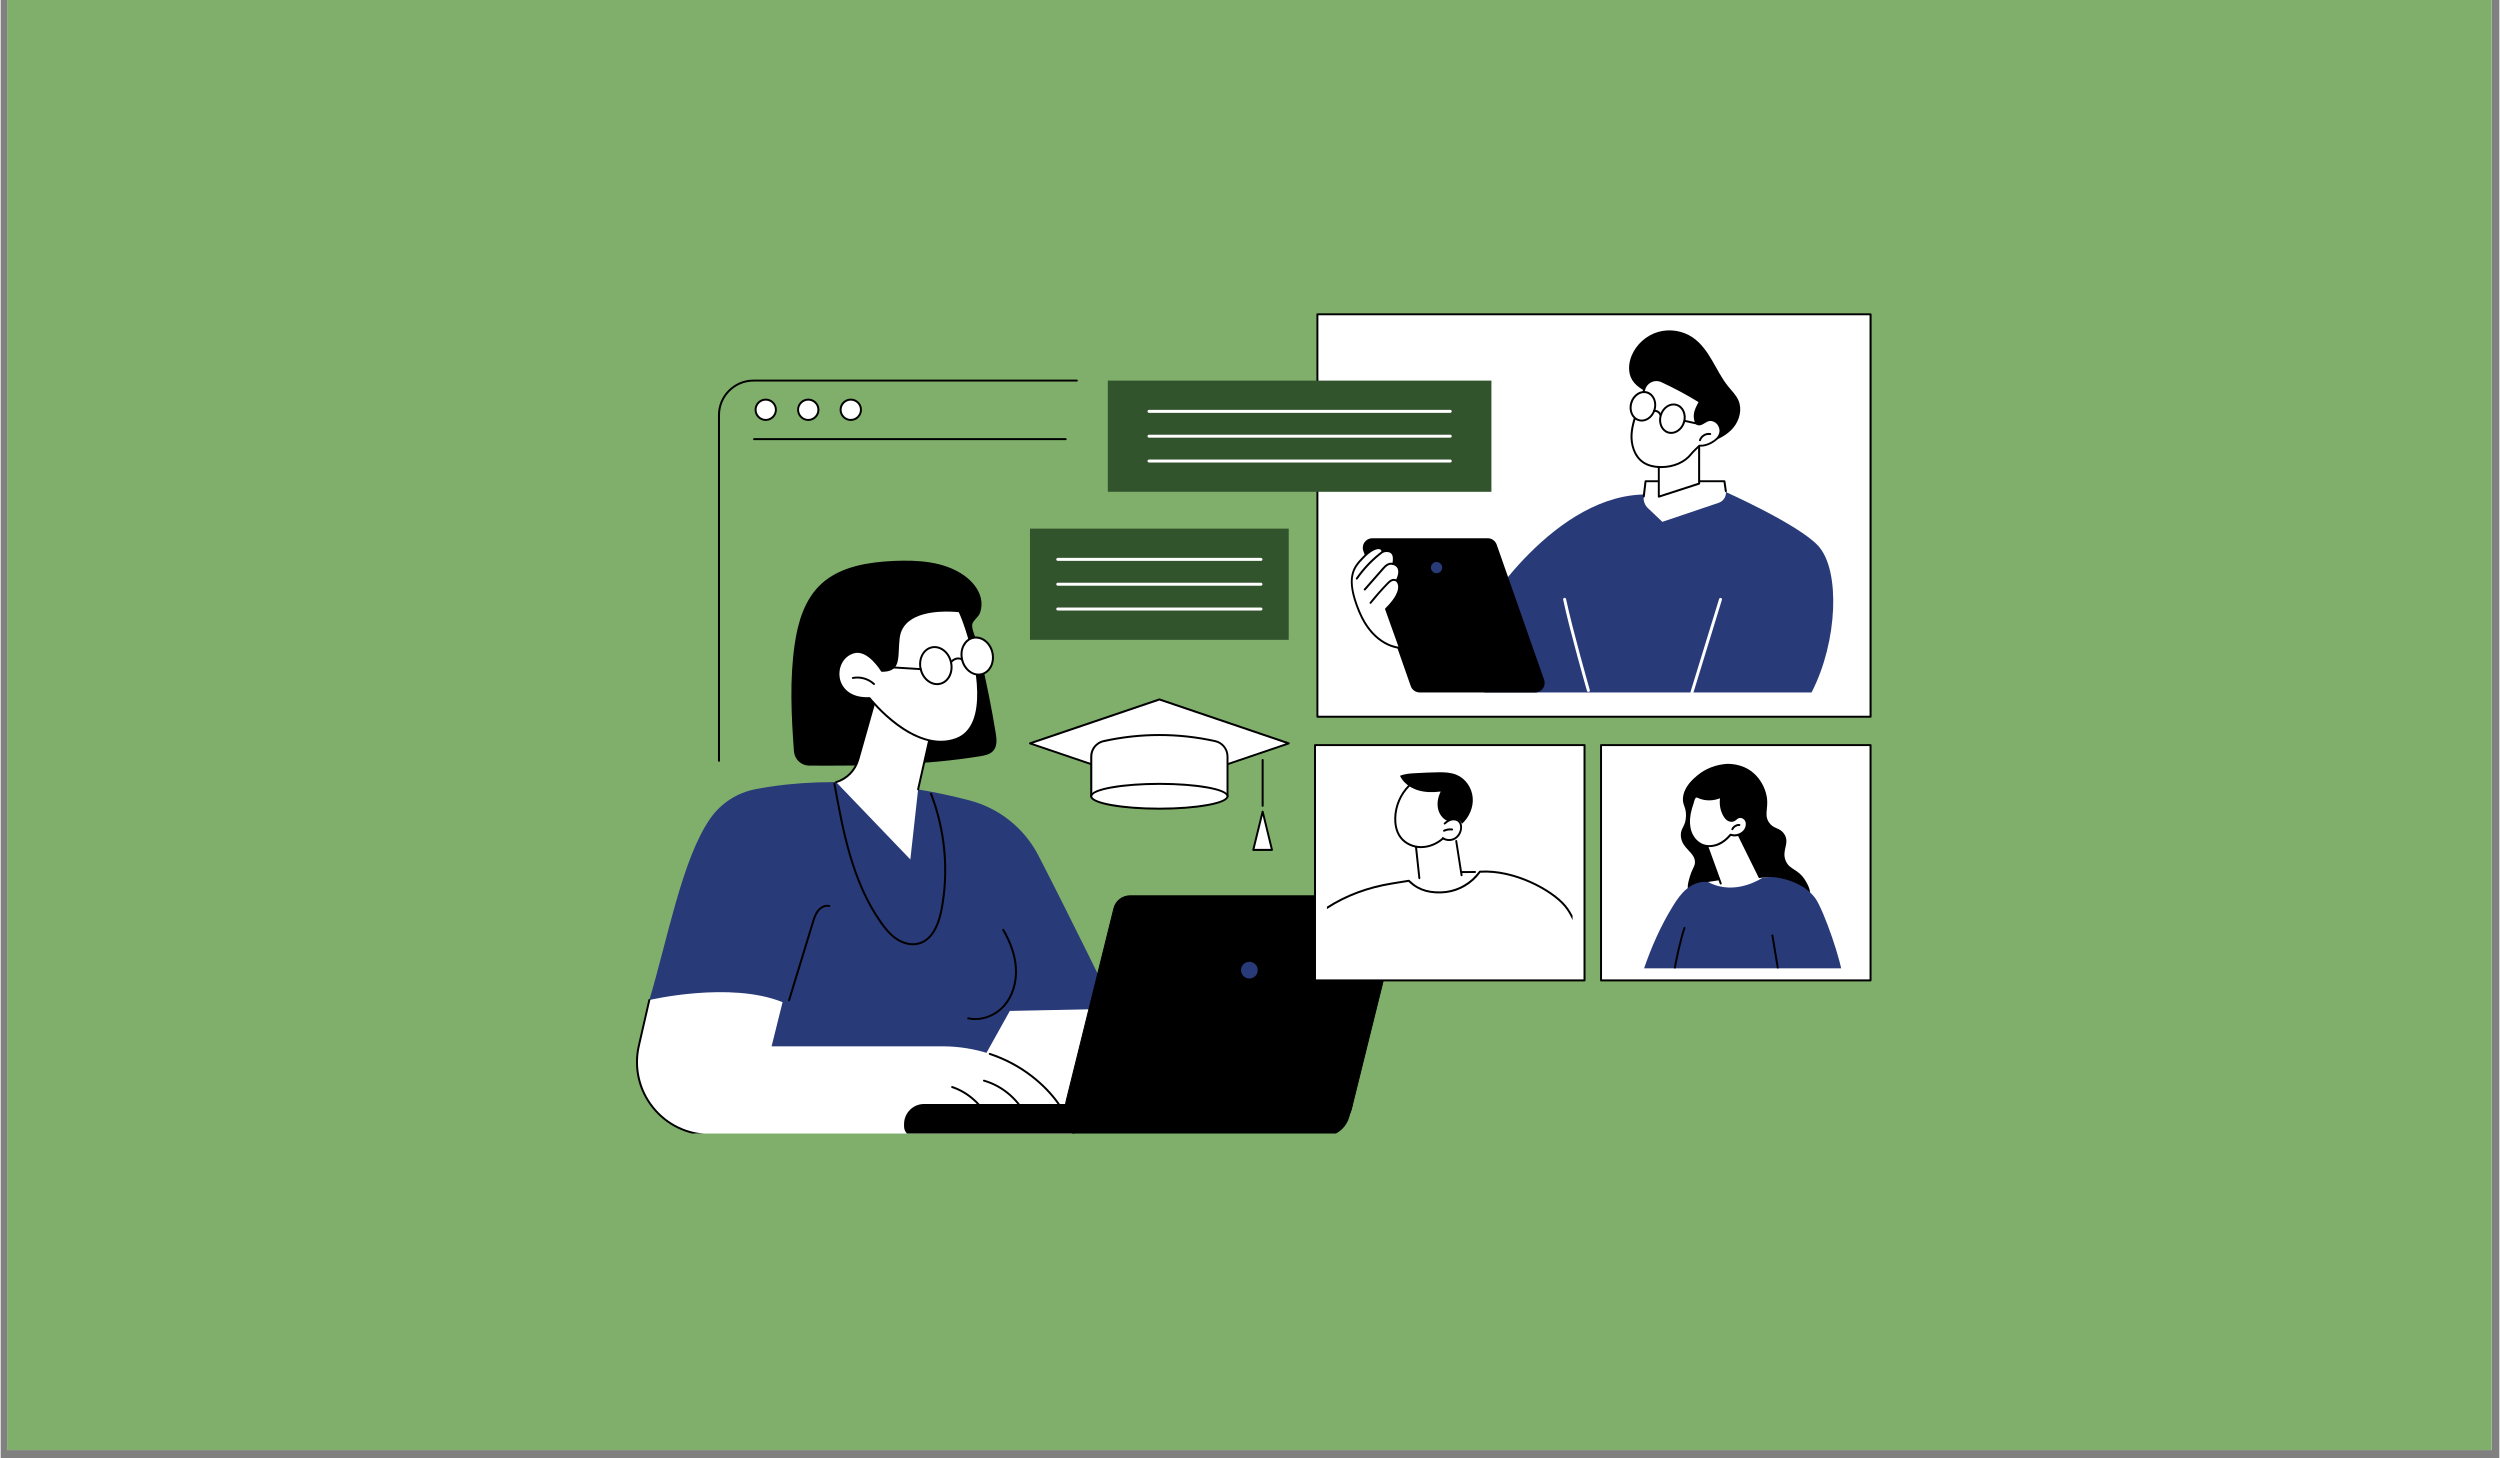 <svg xmlns="http://www.w3.org/2000/svg" xmlns:xlink="http://www.w3.org/1999/xlink" width="300" zoomAndPan="magnify" viewBox="0 0 224.88 131.25" height="175" preserveAspectRatio="xMidYMid meet" version="1.0"><rect x="0" y="0" width="224.88" height="131.25" fill="#808080" stroke="none"/><defs><clipPath id="7727045563"><path d="M 0.578 0 L 224.18 0 L 224.18 130.504 L 0.578 130.504 Z M 0.578 0 " clip-rule="nonzero"/></clipPath><clipPath id="eac3484b63"><path d="M 57 89 L 97 89 L 97 102.02 L 57 102.02 Z M 57 89 " clip-rule="nonzero"/></clipPath><clipPath id="e4639af95d"><path d="M 81 99 L 122 99 L 122 102.02 L 81 102.02 Z M 81 99 " clip-rule="nonzero"/></clipPath><clipPath id="71d0a475f2"><path d="M 118 28.191 L 168.359 28.191 L 168.359 65 L 118 65 Z M 118 28.191 " clip-rule="nonzero"/></clipPath><clipPath id="e6e4c9a05f"><path d="M 119.367 78 L 141.469 78 L 141.469 87.156 L 119.367 87.156 Z M 119.367 78 " clip-rule="nonzero"/></clipPath><clipPath id="ac3533c717"><path d="M 144 67 L 168.359 67 L 168.359 89 L 144 89 Z M 144 67 " clip-rule="nonzero"/></clipPath><clipPath id="f609a2fda5"><path d="M 143 66 L 168.359 66 L 168.359 89 L 143 89 Z M 143 66 " clip-rule="nonzero"/></clipPath><clipPath id="ba9941712b"><path d="M 151 68.133 L 163 68.133 L 163 82 L 151 82 Z M 151 68.133 " clip-rule="nonzero"/></clipPath><clipPath id="66250f94a8"><path d="M 147 78 L 167 78 L 167 87.152 L 147 87.152 Z M 147 78 " clip-rule="nonzero"/></clipPath><clipPath id="d610d78af6"><path d="M 159 84 L 161 84 L 161 87.152 L 159 87.152 Z M 159 84 " clip-rule="nonzero"/></clipPath><clipPath id="9075553de0"><path d="M 150 83 L 152 83 L 152 87.152 L 150 87.152 Z M 150 83 " clip-rule="nonzero"/></clipPath></defs><g clip-path="url(#7727045563)"><path fill="#ffffff" d="M 0.578 0 L 224.301 0 L 224.301 130.504 L 0.578 130.504 Z M 0.578 0 " fill-opacity="1" fill-rule="nonzero"/><path fill="#80af6b" d="M 0.578 0 L 224.301 0 L 224.301 130.504 L 0.578 130.504 Z M 0.578 0 " fill-opacity="1" fill-rule="nonzero"/></g><path fill="#000000" d="M 89.555 65.977 C 89.195 63.766 88.754 61.566 88.242 59.379 C 88.109 58.828 87.977 58.277 87.836 57.727 C 87.738 57.34 87.344 56.539 87.449 56.16 C 87.539 55.836 88.004 55.527 88.141 55.164 C 88.293 54.742 88.32 54.277 88.219 53.844 C 88.027 53.004 87.418 52.297 86.695 51.781 C 84.93 50.535 82.566 50.383 80.363 50.484 C 78.066 50.59 75.617 50.988 73.938 52.477 C 72.367 53.871 71.75 55.977 71.461 57.996 C 71 61.18 71.16 64.406 71.395 67.617 C 71.449 68.344 72.051 68.906 72.777 68.906 C 77.918 68.926 83.082 68.887 88.145 68.062 C 88.555 67.996 88.992 67.91 89.281 67.625 C 89.711 67.215 89.648 66.551 89.555 65.977 Z M 89.555 65.977 " fill-opacity="1" fill-rule="nonzero"/><path fill="#ffffff" d="M 104.285 100.391 L 85.629 100.391 L 86.961 89.559 L 97.176 87.57 Z M 104.285 100.391 " fill-opacity="1" fill-rule="nonzero"/><path fill="#000000" d="M 104.285 100.48 L 85.629 100.48 C 85.605 100.48 85.582 100.469 85.562 100.449 C 85.547 100.43 85.539 100.406 85.543 100.383 L 86.875 89.551 C 86.879 89.516 86.91 89.48 86.949 89.473 L 97.164 87.484 C 97.203 87.477 97.242 87.496 97.258 87.531 L 104.363 100.352 C 104.383 100.379 104.383 100.41 104.363 100.438 C 104.344 100.465 104.316 100.48 104.285 100.48 Z M 85.73 100.301 L 104.133 100.301 L 97.133 87.672 L 87.047 89.637 Z M 85.73 100.301 " fill-opacity="1" fill-rule="nonzero"/><path fill="#293a79" d="M 90.824 90.984 L 100.281 90.785 C 100.281 90.785 96.047 82.113 93.391 76.984 C 92.125 74.543 89.883 72.746 87.223 72.043 C 82.824 70.891 75.465 69.586 67.934 71.027 C 66.297 71.34 64.844 72.273 63.883 73.637 C 61.332 77.258 59.996 84.637 58.379 90.004 L 68.82 90.195 L 66.332 98.879 L 86.492 98.762 Z M 90.824 90.984 " fill-opacity="1" fill-rule="nonzero"/><g clip-path="url(#eac3484b63)"><path fill="#ffffff" d="M 96.59 102.129 L 63.82 102.129 C 59.613 102.129 56.496 98.219 57.438 94.121 L 58.379 90.004 C 58.379 90.004 65.637 88.285 70.371 90.195 L 69.383 94.168 L 84.75 94.168 C 87.668 94.168 90.535 95.086 92.836 96.883 C 94.395 98.098 95.871 99.801 96.59 102.129 Z M 96.59 102.129 " fill-opacity="1" fill-rule="nonzero"/><path fill="#000000" d="M 96.59 102.215 L 63.82 102.215 C 61.785 102.215 59.895 101.305 58.629 99.719 C 57.359 98.129 56.895 96.082 57.348 94.102 L 58.293 89.984 C 58.305 89.934 58.352 89.906 58.398 89.914 C 58.445 89.926 58.473 89.977 58.465 90.02 L 57.523 94.137 C 57.082 96.066 57.535 98.059 58.766 99.605 C 59.996 101.152 61.84 102.039 63.816 102.039 L 96.465 102.039 C 95.828 100.078 94.59 98.367 92.777 96.953 C 91.648 96.074 90.375 95.395 88.988 94.938 C 88.941 94.918 88.918 94.871 88.934 94.824 C 88.949 94.773 88.996 94.75 89.047 94.766 C 90.453 95.23 91.742 95.918 92.887 96.812 C 94.766 98.277 96.039 100.059 96.672 102.102 C 96.68 102.133 96.676 102.16 96.66 102.184 C 96.645 102.207 96.617 102.215 96.59 102.215 Z M 96.59 102.215 " fill-opacity="1" fill-rule="nonzero"/></g><path fill="#000000" d="M 92.453 100.883 C 92.414 100.883 92.383 100.863 92.371 100.828 C 91.695 99.168 90.199 97.832 88.477 97.344 C 88.426 97.332 88.398 97.285 88.414 97.234 C 88.426 97.188 88.48 97.16 88.523 97.176 C 90.301 97.676 91.84 99.051 92.535 100.762 C 92.559 100.809 92.531 100.859 92.488 100.879 C 92.473 100.883 92.461 100.883 92.453 100.883 Z M 92.453 100.883 " fill-opacity="1" fill-rule="nonzero"/><path fill="#000000" d="M 88.977 100.961 C 88.945 100.961 88.914 100.941 88.898 100.91 C 88.277 99.52 87.047 98.398 85.605 97.918 C 85.555 97.898 85.531 97.852 85.547 97.805 C 85.562 97.754 85.613 97.73 85.66 97.746 C 87.152 98.246 88.422 99.402 89.059 100.836 C 89.078 100.879 89.059 100.934 89.016 100.953 C 89 100.957 88.988 100.961 88.977 100.961 Z M 88.977 100.961 " fill-opacity="1" fill-rule="nonzero"/><path fill="#000000" d="M 70.953 90.117 C 70.945 90.117 70.938 90.117 70.93 90.113 C 70.883 90.098 70.855 90.047 70.867 90 L 73.016 82.977 C 73.125 82.621 73.246 82.223 73.5 81.906 C 73.793 81.539 74.223 81.363 74.598 81.453 C 74.648 81.465 74.676 81.512 74.664 81.559 C 74.652 81.605 74.602 81.633 74.559 81.621 C 74.207 81.539 73.844 81.758 73.641 82.016 C 73.41 82.305 73.297 82.676 73.188 83.031 L 71.043 90.051 C 71.027 90.094 70.988 90.117 70.953 90.117 Z M 70.953 90.117 " fill-opacity="1" fill-rule="nonzero"/><path fill="#000000" d="M 82.109 85.074 C 81.617 85.074 81.094 84.914 80.617 84.602 C 79.984 84.188 79.523 83.598 79.148 83.07 C 76.539 79.371 75.695 74.676 74.949 70.539 C 74.941 70.488 74.977 70.445 75.023 70.434 C 75.07 70.426 75.117 70.457 75.129 70.508 C 75.871 74.625 76.703 79.297 79.297 82.965 C 79.656 83.477 80.105 84.051 80.711 84.449 C 81.336 84.855 82.035 84.992 82.637 84.82 C 83.844 84.477 84.359 83.031 84.582 81.875 C 85.254 78.434 84.914 74.742 83.645 71.473 C 83.629 71.43 83.648 71.375 83.695 71.355 C 83.742 71.34 83.793 71.359 83.816 71.41 C 85.098 74.707 85.434 78.434 84.762 81.91 C 84.43 83.629 83.715 84.695 82.688 84.992 C 82.504 85.051 82.309 85.074 82.109 85.074 Z M 82.109 85.074 " fill-opacity="1" fill-rule="nonzero"/><path fill="#000000" d="M 87.711 91.805 C 87.488 91.805 87.266 91.781 87.055 91.734 C 87.004 91.719 86.977 91.672 86.988 91.629 C 87 91.578 87.051 91.551 87.094 91.562 C 88.188 91.816 89.465 91.359 90.266 90.43 C 90.992 89.582 91.363 88.371 91.281 87.105 C 91.211 86.027 90.832 84.895 90.152 83.727 C 90.129 83.688 90.141 83.629 90.184 83.605 C 90.23 83.582 90.281 83.594 90.305 83.637 C 91.004 84.828 91.387 85.992 91.461 87.098 C 91.543 88.414 91.16 89.672 90.402 90.551 C 89.711 91.34 88.691 91.805 87.711 91.805 Z M 87.711 91.805 " fill-opacity="1" fill-rule="nonzero"/><path fill="#ffffff" d="M 82.57 71.047 L 81.871 77.352 L 75.195 70.395 C 76.16 70.098 76.91 69.332 77.188 68.355 L 79.004 61.93 L 84.059 64.469 Z M 82.57 71.047 " fill-opacity="1" fill-rule="nonzero"/><path fill="#000000" d="M 82.57 71.137 C 82.562 71.137 82.559 71.137 82.551 71.133 C 82.504 71.121 82.473 71.078 82.48 71.027 L 83.953 64.516 L 79.055 62.059 L 77.27 68.379 C 76.988 69.387 76.219 70.172 75.219 70.477 C 75.168 70.492 75.121 70.465 75.105 70.418 C 75.09 70.367 75.117 70.32 75.164 70.309 C 76.109 70.02 76.828 69.281 77.098 68.332 L 78.914 61.906 C 78.922 61.883 78.938 61.855 78.965 61.848 C 78.988 61.836 79.016 61.84 79.039 61.848 L 84.094 64.387 C 84.129 64.406 84.152 64.449 84.141 64.488 L 82.656 71.066 C 82.652 71.109 82.617 71.137 82.57 71.137 Z M 82.57 71.137 " fill-opacity="1" fill-rule="nonzero"/><path fill="#ffffff" d="M 79.312 60.375 C 79.312 60.375 78.09 58.305 76.746 58.723 C 74.699 59.359 74.832 63.012 78.203 62.836 C 78.203 62.836 82.188 67.926 86.008 66.512 C 89.832 65.102 87.031 56.492 86.289 55.012 C 86.289 55.012 81.211 54.336 80.832 57.398 C 80.609 59.18 81.035 60.375 79.312 60.375 Z M 79.312 60.375 " fill-opacity="1" fill-rule="nonzero"/><path fill="#000000" d="M 84.625 66.844 C 83.383 66.844 82.02 66.316 80.621 65.273 C 79.293 64.285 78.336 63.141 78.16 62.926 C 76.352 63.004 75.516 62.012 75.348 61.047 C 75.156 59.977 75.746 58.941 76.719 58.637 C 78.016 58.23 79.172 59.973 79.359 60.285 C 80.574 60.27 80.602 59.629 80.66 58.48 C 80.676 58.156 80.691 57.785 80.742 57.395 C 80.824 56.719 81.137 56.168 81.672 55.754 C 83.242 54.539 86.176 54.91 86.301 54.934 C 86.328 54.938 86.359 54.953 86.371 54.98 C 86.965 56.168 88.875 61.883 87.684 64.91 C 87.352 65.758 86.801 66.324 86.043 66.602 C 85.59 66.766 85.113 66.844 84.625 66.844 Z M 78.203 62.746 C 78.23 62.746 78.254 62.758 78.27 62.781 C 78.312 62.828 82.258 67.805 85.977 66.43 C 86.68 66.168 87.195 65.629 87.512 64.836 C 88.668 61.898 86.84 56.359 86.227 55.098 C 85.844 55.055 83.188 54.801 81.777 55.891 C 81.285 56.273 80.992 56.785 80.914 57.41 C 80.867 57.801 80.852 58.164 80.836 58.484 C 80.781 59.633 80.742 60.461 79.309 60.461 C 79.273 60.461 79.246 60.441 79.23 60.414 C 79.219 60.395 78.027 58.41 76.77 58.805 C 75.758 59.121 75.367 60.176 75.516 61.012 C 75.68 61.906 76.465 62.832 78.195 62.742 C 78.199 62.746 78.203 62.746 78.203 62.746 Z M 78.203 62.746 " fill-opacity="1" fill-rule="nonzero"/><path fill="#000000" d="M 78.598 61.652 C 78.578 61.652 78.555 61.645 78.539 61.629 C 78.059 61.176 77.363 60.977 76.719 61.102 C 76.672 61.113 76.621 61.082 76.613 61.035 C 76.605 60.984 76.637 60.938 76.684 60.93 C 77.383 60.789 78.141 61.012 78.66 61.5 C 78.695 61.531 78.695 61.59 78.664 61.625 C 78.648 61.641 78.625 61.652 78.598 61.652 Z M 78.598 61.652 " fill-opacity="1" fill-rule="nonzero"/><path fill="#000000" d="M 84.277 61.664 C 83.977 61.664 83.68 61.559 83.414 61.359 C 83.07 61.094 82.82 60.699 82.715 60.242 C 82.496 59.289 82.965 58.367 83.766 58.18 C 84.566 57.992 85.398 58.617 85.617 59.57 C 85.723 60.027 85.672 60.492 85.48 60.879 C 85.281 61.273 84.957 61.539 84.562 61.629 C 84.469 61.648 84.375 61.664 84.277 61.664 Z M 84.055 58.324 C 83.973 58.324 83.887 58.332 83.805 58.355 C 83.102 58.516 82.688 59.348 82.887 60.199 C 82.984 60.617 83.207 60.977 83.523 61.211 C 83.832 61.449 84.188 61.531 84.523 61.453 C 84.863 61.375 85.145 61.141 85.316 60.797 C 85.496 60.449 85.539 60.023 85.441 59.605 C 85.273 58.855 84.676 58.324 84.055 58.324 Z M 84.055 58.324 " fill-opacity="1" fill-rule="nonzero"/><path fill="#ffffff" d="M 89.258 58.727 C 89.309 58.941 89.32 59.16 89.301 59.375 C 89.277 59.594 89.219 59.793 89.125 59.977 C 89.035 60.156 88.914 60.312 88.766 60.434 C 88.617 60.555 88.453 60.637 88.273 60.68 C 88.09 60.719 87.906 60.719 87.719 60.676 C 87.535 60.629 87.359 60.547 87.195 60.422 C 87.031 60.297 86.891 60.145 86.777 59.957 C 86.66 59.773 86.578 59.574 86.527 59.355 C 86.477 59.141 86.465 58.922 86.488 58.707 C 86.508 58.488 86.566 58.289 86.66 58.105 C 86.754 57.922 86.871 57.77 87.02 57.648 C 87.168 57.527 87.332 57.445 87.516 57.402 C 87.695 57.363 87.879 57.363 88.066 57.406 C 88.25 57.453 88.426 57.535 88.59 57.66 C 88.754 57.785 88.895 57.938 89.008 58.121 C 89.125 58.309 89.207 58.508 89.258 58.727 Z M 89.258 58.727 " fill-opacity="1" fill-rule="nonzero"/><path fill="#000000" d="M 88 60.801 C 87.703 60.801 87.406 60.695 87.141 60.496 C 86.793 60.234 86.543 59.836 86.438 59.379 C 86.332 58.922 86.383 58.457 86.578 58.066 C 86.773 57.672 87.098 57.406 87.492 57.316 C 88.293 57.133 89.125 57.754 89.344 58.707 C 89.445 59.164 89.398 59.629 89.203 60.02 C 89.004 60.41 88.684 60.68 88.289 60.766 C 88.195 60.793 88.098 60.801 88 60.801 Z M 87.777 57.469 C 87.699 57.469 87.613 57.477 87.531 57.496 C 87.191 57.574 86.914 57.809 86.738 58.152 C 86.559 58.5 86.516 58.926 86.613 59.344 C 86.711 59.758 86.934 60.121 87.25 60.355 C 87.555 60.59 87.914 60.676 88.25 60.594 C 88.59 60.516 88.867 60.281 89.043 59.938 C 89.219 59.59 89.266 59.164 89.168 58.746 C 88.992 57.992 88.402 57.469 87.777 57.469 Z M 87.777 57.469 " fill-opacity="1" fill-rule="nonzero"/><path fill="#000000" d="M 85.531 59.68 C 85.512 59.68 85.492 59.668 85.477 59.656 C 85.438 59.625 85.43 59.57 85.461 59.531 C 85.637 59.32 86.09 58.996 86.57 59.281 C 86.613 59.305 86.629 59.363 86.605 59.402 C 86.582 59.441 86.523 59.461 86.484 59.434 C 86.012 59.16 85.621 59.625 85.605 59.645 C 85.586 59.664 85.559 59.68 85.531 59.68 Z M 85.531 59.68 " fill-opacity="1" fill-rule="nonzero"/><path fill="#000000" d="M 82.801 60.309 C 82.801 60.309 82.797 60.309 82.797 60.309 L 79.266 60.09 C 79.219 60.086 79.184 60.047 79.184 59.996 C 79.188 59.949 79.227 59.914 79.273 59.914 L 82.805 60.133 C 82.855 60.137 82.891 60.176 82.891 60.227 C 82.887 60.273 82.852 60.309 82.801 60.309 Z M 82.801 60.309 " fill-opacity="1" fill-rule="nonzero"/><g clip-path="url(#e4639af95d)"><path fill="#000000" d="M 119.035 102.301 L 82.223 102.301 C 81.719 102.301 81.305 101.887 81.305 101.383 L 81.305 101.168 C 81.305 100.168 82.113 99.359 83.113 99.359 L 121.691 99.359 L 121.383 100.508 C 121.094 101.566 120.133 102.301 119.035 102.301 Z M 119.035 102.301 " fill-opacity="1" fill-rule="nonzero"/></g><path fill="#000000" d="M 120.109 100.969 L 97.344 100.969 C 96.371 100.969 95.66 100.059 95.891 99.113 L 100.195 81.758 C 100.359 81.09 100.961 80.621 101.648 80.621 L 124.414 80.621 C 125.387 80.621 126.098 81.531 125.867 82.477 L 121.562 99.832 C 121.398 100.5 120.797 100.969 120.109 100.969 Z M 120.109 100.969 " fill-opacity="1" fill-rule="nonzero"/><path fill="#000000" d="M 120.109 101.016 L 97.344 101.016 C 96.867 101.016 96.426 100.801 96.129 100.422 C 95.832 100.047 95.73 99.562 95.844 99.102 L 100.148 81.746 C 100.32 81.059 100.934 80.578 101.645 80.578 L 124.41 80.578 C 124.887 80.578 125.328 80.793 125.625 81.168 C 125.918 81.543 126.02 82.027 125.906 82.488 L 121.602 99.844 C 121.438 100.531 120.82 101.016 120.109 101.016 Z M 101.648 80.66 C 100.98 80.66 100.402 81.117 100.238 81.762 L 95.934 99.117 C 95.824 99.555 95.922 100.008 96.203 100.363 C 96.477 100.715 96.895 100.922 97.344 100.922 L 120.109 100.922 C 120.777 100.922 121.355 100.469 121.52 99.82 L 125.824 82.465 C 125.934 82.027 125.836 81.574 125.555 81.219 C 125.281 80.867 124.863 80.66 124.414 80.66 Z M 101.648 80.66 " fill-opacity="1" fill-rule="nonzero"/><path fill="#293a79" d="M 113.137 87.316 C 113.137 87.73 112.801 88.066 112.383 88.066 C 111.965 88.066 111.629 87.73 111.629 87.316 C 111.629 86.898 111.965 86.562 112.383 86.562 C 112.801 86.566 113.137 86.902 113.137 87.316 Z M 113.137 87.316 " fill-opacity="1" fill-rule="nonzero"/><g clip-path="url(#71d0a475f2)"><path fill="#ffffff" d="M 118.504 28.289 L 168.293 28.289 L 168.293 64.508 L 118.504 64.508 Z M 118.504 28.289 " fill-opacity="1" fill-rule="nonzero"/><path fill="#000000" d="M 168.289 64.598 L 118.504 64.598 C 118.457 64.598 118.418 64.559 118.418 64.508 L 118.418 28.289 C 118.418 28.238 118.457 28.199 118.504 28.199 L 168.293 28.199 C 168.34 28.199 168.383 28.238 168.383 28.289 L 168.383 64.508 C 168.379 64.559 168.34 64.598 168.289 64.598 Z M 118.594 64.418 L 168.199 64.418 L 168.199 28.375 L 118.594 28.375 Z M 118.594 64.418 " fill-opacity="1" fill-rule="nonzero"/></g><path fill="#293a79" d="M 162.98 62.32 C 165.34 57.75 165.586 51.324 163.582 49.129 C 161.809 47.191 155.125 44.219 155.125 44.219 L 149.266 44.574 C 140.52 43.492 133.527 54.82 133.527 54.82 L 133.527 62.32 Z M 162.98 62.32 " fill-opacity="1" fill-rule="nonzero"/><path fill="#ffffff" d="M 142.895 62.27 C 142.84 62.27 142.781 62.234 142.766 62.172 C 142.75 62.121 141.199 56.707 140.625 53.969 C 140.605 53.895 140.656 53.828 140.727 53.809 C 140.801 53.793 140.871 53.844 140.887 53.914 C 141.461 56.645 143.008 62.047 143.023 62.105 C 143.043 62.176 143.004 62.25 142.93 62.27 C 142.918 62.27 142.906 62.27 142.895 62.27 Z M 142.895 62.27 " fill-opacity="1" fill-rule="nonzero"/><path fill="#ffffff" d="M 155.266 44.203 L 155.137 43.305 L 148.043 43.305 L 147.875 44.684 C 147.828 45.078 147.973 45.473 148.262 45.742 L 149.551 46.965 L 154.617 45.254 C 155.059 45.105 155.336 44.664 155.266 44.203 Z M 155.266 44.203 " fill-opacity="1" fill-rule="nonzero"/><path fill="#000000" d="M 147.875 44.773 C 147.871 44.773 147.867 44.773 147.863 44.773 C 147.816 44.77 147.777 44.723 147.785 44.676 L 147.953 43.297 C 147.957 43.254 147.996 43.223 148.043 43.223 L 155.137 43.223 C 155.18 43.223 155.219 43.254 155.227 43.297 L 155.355 44.191 C 155.363 44.242 155.328 44.285 155.277 44.293 C 155.23 44.301 155.184 44.266 155.176 44.219 L 155.059 43.398 L 148.121 43.398 L 147.969 44.699 C 147.961 44.738 147.922 44.773 147.875 44.773 Z M 147.875 44.773 " fill-opacity="1" fill-rule="nonzero"/><path fill="#000000" d="M 127.715 62.32 L 138.102 62.32 C 138.691 62.32 139.109 61.738 138.91 61.18 L 134.641 49.016 C 134.52 48.672 134.195 48.441 133.832 48.441 L 123.449 48.441 C 122.859 48.441 122.441 49.023 122.641 49.582 L 126.906 61.746 C 127.027 62.09 127.348 62.32 127.715 62.32 Z M 127.715 62.32 " fill-opacity="1" fill-rule="nonzero"/><path fill="#293a79" d="M 128.871 50.727 C 128.672 50.922 128.672 51.242 128.871 51.441 C 129.07 51.641 129.391 51.641 129.59 51.441 C 129.785 51.242 129.785 50.922 129.59 50.727 C 129.391 50.527 129.066 50.527 128.871 50.727 Z M 128.871 50.727 " fill-opacity="1" fill-rule="nonzero"/><path fill="#ffffff" d="M 125.938 58.301 C 125.938 58.301 123.613 58.273 122.27 55.051 C 120.93 51.828 121.871 50.98 122.66 50.145 C 123.449 49.312 124.297 49.07 124.379 49.652 C 124.379 49.652 125.66 49.215 125.336 50.762 C 125.336 50.762 126.297 50.953 125.645 52.273 C 125.645 52.273 126.551 52.973 124.684 54.816 Z M 125.938 58.301 " fill-opacity="1" fill-rule="nonzero"/><path fill="#000000" d="M 125.938 58.391 C 125.91 58.391 123.535 58.324 122.191 55.082 C 120.871 51.898 121.75 50.973 122.527 50.156 L 122.598 50.086 C 123.176 49.477 123.809 49.148 124.18 49.266 C 124.277 49.301 124.395 49.371 124.445 49.543 C 124.621 49.5 124.992 49.449 125.246 49.672 C 125.465 49.867 125.531 50.211 125.441 50.699 C 125.559 50.742 125.762 50.848 125.879 51.086 C 126.023 51.379 125.98 51.773 125.754 52.254 C 125.824 52.332 125.938 52.5 125.953 52.77 C 125.984 53.336 125.598 54.031 124.785 54.84 L 126.016 58.273 C 126.023 58.301 126.02 58.328 126.004 58.355 C 125.992 58.379 125.965 58.391 125.938 58.391 Z M 124.012 49.418 C 123.727 49.418 123.234 49.668 122.727 50.203 L 122.652 50.281 C 121.875 51.098 121.074 51.941 122.352 55.012 C 123.469 57.703 125.297 58.133 125.801 58.199 L 124.602 54.844 C 124.586 54.812 124.598 54.773 124.621 54.75 C 125.609 53.777 125.789 53.145 125.773 52.785 C 125.758 52.477 125.598 52.344 125.586 52.34 C 125.555 52.316 125.543 52.27 125.562 52.23 C 125.789 51.773 125.844 51.414 125.719 51.156 C 125.594 50.902 125.324 50.848 125.32 50.848 C 125.297 50.844 125.277 50.824 125.266 50.809 C 125.25 50.793 125.246 50.766 125.25 50.742 C 125.348 50.273 125.309 49.961 125.125 49.801 C 124.871 49.578 124.41 49.734 124.406 49.734 C 124.383 49.742 124.352 49.738 124.328 49.727 C 124.305 49.711 124.293 49.688 124.289 49.66 C 124.273 49.539 124.215 49.461 124.121 49.434 C 124.094 49.426 124.055 49.418 124.012 49.418 Z M 124.012 49.418 " fill-opacity="1" fill-rule="nonzero"/><path fill="#000000" d="M 123.289 54.348 C 123.266 54.348 123.246 54.34 123.23 54.328 C 123.195 54.297 123.188 54.242 123.219 54.203 C 123.703 53.598 124.223 53.008 124.766 52.449 C 124.855 52.355 124.969 52.238 125.113 52.168 C 125.281 52.082 125.461 52.074 125.602 52.145 C 125.645 52.172 125.66 52.223 125.637 52.27 C 125.613 52.312 125.559 52.328 125.516 52.305 C 125.426 52.258 125.309 52.27 125.191 52.324 C 125.082 52.383 124.996 52.465 124.891 52.57 C 124.352 53.125 123.836 53.711 123.352 54.312 C 123.34 54.336 123.316 54.348 123.289 54.348 Z M 123.289 54.348 " fill-opacity="1" fill-rule="nonzero"/><path fill="#000000" d="M 122.766 53.145 C 122.746 53.145 122.727 53.137 122.703 53.125 C 122.668 53.094 122.664 53.035 122.695 53 L 124.324 51.145 C 124.445 51.008 124.57 50.867 124.734 50.766 C 124.93 50.645 125.141 50.613 125.32 50.672 C 125.371 50.688 125.395 50.738 125.379 50.785 C 125.359 50.836 125.312 50.859 125.266 50.844 C 125.137 50.797 124.973 50.824 124.828 50.918 C 124.684 51.008 124.566 51.137 124.457 51.266 L 122.832 53.121 C 122.812 53.133 122.789 53.145 122.766 53.145 Z M 122.766 53.145 " fill-opacity="1" fill-rule="nonzero"/><path fill="#000000" d="M 122.055 52.164 C 122.035 52.164 122.016 52.16 122.004 52.145 C 121.965 52.117 121.953 52.062 121.98 52.02 C 122.629 51.078 123.426 50.254 124.344 49.57 C 124.387 49.543 124.441 49.551 124.469 49.59 C 124.5 49.633 124.492 49.688 124.449 49.715 C 123.547 50.391 122.766 51.199 122.125 52.125 C 122.109 52.148 122.082 52.164 122.055 52.164 Z M 122.055 52.164 " fill-opacity="1" fill-rule="nonzero"/><path fill="#ffffff" d="M 152.211 62.457 C 152.199 62.457 152.188 62.457 152.172 62.453 C 152.102 62.43 152.062 62.355 152.082 62.285 L 154.66 53.902 C 154.68 53.836 154.754 53.793 154.824 53.816 C 154.895 53.836 154.934 53.91 154.914 53.98 L 152.34 62.363 C 152.32 62.418 152.27 62.457 152.211 62.457 Z M 152.211 62.457 " fill-opacity="1" fill-rule="nonzero"/><path fill="#ffffff" d="M 152.859 39.691 L 152.859 43.52 L 149.23 44.695 L 149.23 41.492 C 149.23 41.492 151.902 39.434 152.859 39.691 Z M 152.859 39.691 " fill-opacity="1" fill-rule="nonzero"/><path fill="#000000" d="M 149.23 44.785 C 149.211 44.785 149.195 44.781 149.18 44.77 C 149.156 44.754 149.145 44.723 149.145 44.695 L 149.145 41.492 C 149.145 41.465 149.156 41.441 149.18 41.422 C 149.289 41.34 151.891 39.348 152.891 39.609 C 152.93 39.621 152.953 39.652 152.953 39.695 L 152.953 43.523 C 152.953 43.566 152.93 43.598 152.895 43.609 L 149.266 44.785 C 149.25 44.785 149.238 44.785 149.23 44.785 Z M 149.32 41.535 L 149.32 44.574 L 152.77 43.457 L 152.77 39.762 C 151.867 39.637 149.629 41.301 149.32 41.535 Z M 149.32 41.535 " fill-opacity="1" fill-rule="nonzero"/><path fill="#000000" d="M 155.938 38.496 C 156.5 37.824 156.75 36.844 156.402 36.039 C 156.195 35.559 155.812 35.191 155.484 34.785 C 154.906 34.074 154.496 33.242 154.035 32.449 C 153.574 31.656 153.031 30.879 152.273 30.363 C 151.371 29.754 150.188 29.57 149.145 29.883 C 148.098 30.195 147.211 30.996 146.789 32 C 146.5 32.699 146.441 33.543 146.832 34.191 C 147.27 34.922 148.129 35.242 148.859 35.691 C 149.859 36.301 150.641 37.184 151.461 38.004 C 151.859 38.41 152.273 38.812 152.727 39.16 C 152.957 39.34 153.195 39.5 153.453 39.645 C 153.762 39.824 153.887 39.785 154.223 39.652 C 154.867 39.402 155.488 39.035 155.938 38.496 Z M 155.938 38.496 " fill-opacity="1" fill-rule="nonzero"/><path fill="#ffffff" d="M 152.473 37.309 C 152.516 36.895 152.727 36.52 152.93 36.156 C 151.828 35.473 150.684 34.855 149.504 34.312 C 148.852 34.012 148.078 34.379 147.918 35.078 C 147.812 35.535 147.656 35.984 147.496 36.426 C 147.176 37.309 146.824 38.199 146.781 39.141 C 146.738 40.078 147.066 41.09 147.848 41.613 C 148.297 41.914 148.852 42.023 149.395 42.031 C 150.438 42.047 151.531 41.668 152.168 40.836 C 152.301 40.664 152.895 40.098 152.895 40.098 C 152.895 40.098 153.484 40.215 154.27 39.645 C 154.758 39.289 154.941 38.77 154.648 38.254 C 154.523 38.031 154.312 37.871 154.07 37.809 C 153.566 37.68 153.367 38.066 152.941 38.172 C 152.512 38.289 152.438 37.609 152.473 37.309 Z M 152.473 37.309 " fill-opacity="1" fill-rule="nonzero"/><path fill="#000000" d="M 149.453 42.125 C 149.434 42.125 149.414 42.125 149.391 42.125 C 148.746 42.117 148.211 41.969 147.793 41.691 C 146.922 41.109 146.652 39.988 146.688 39.137 C 146.73 38.258 147.039 37.414 147.332 36.602 L 147.406 36.395 C 147.559 35.969 147.719 35.516 147.824 35.055 C 147.902 34.703 148.141 34.406 148.473 34.242 C 148.809 34.078 149.195 34.074 149.535 34.23 C 150.715 34.773 151.871 35.398 152.973 36.078 C 153.016 36.102 153.027 36.156 153.008 36.195 C 152.816 36.531 152.605 36.914 152.559 37.316 C 152.531 37.543 152.578 37.926 152.727 38.055 C 152.781 38.098 152.84 38.109 152.918 38.094 C 153.062 38.059 153.176 37.984 153.301 37.91 C 153.516 37.773 153.734 37.637 154.09 37.727 C 154.359 37.797 154.594 37.973 154.727 38.211 C 155.027 38.742 154.867 39.32 154.316 39.719 C 153.629 40.215 153.082 40.207 152.922 40.191 C 152.801 40.309 152.348 40.742 152.234 40.891 C 151.641 41.668 150.605 42.125 149.453 42.125 Z M 149.023 34.297 C 148.859 34.297 148.703 34.332 148.551 34.406 C 148.273 34.543 148.07 34.793 148 35.098 C 147.891 35.566 147.734 36.031 147.574 36.457 L 147.504 36.664 C 147.211 37.469 146.906 38.297 146.867 39.148 C 146.832 39.949 147.082 41.004 147.891 41.547 C 148.281 41.805 148.781 41.938 149.391 41.949 C 150.508 41.965 151.52 41.531 152.09 40.793 C 152.23 40.613 152.805 40.07 152.828 40.047 C 152.848 40.027 152.875 40.02 152.906 40.023 C 152.91 40.023 153.473 40.121 154.211 39.586 C 154.691 39.238 154.824 38.762 154.57 38.309 C 154.457 38.109 154.266 37.965 154.043 37.91 C 153.762 37.836 153.594 37.945 153.395 38.066 C 153.266 38.148 153.133 38.227 152.961 38.273 C 152.828 38.305 152.707 38.277 152.613 38.195 C 152.395 38.004 152.359 37.547 152.383 37.305 C 152.426 36.895 152.625 36.523 152.812 36.191 C 151.738 35.531 150.613 34.93 149.469 34.398 C 149.324 34.328 149.172 34.297 149.023 34.297 Z M 149.023 34.297 " fill-opacity="1" fill-rule="nonzero"/><path fill="#000000" d="M 152.938 39.711 C 152.93 39.711 152.922 39.711 152.914 39.707 C 152.863 39.691 152.84 39.641 152.852 39.598 C 152.977 39.18 153.449 38.898 153.871 38.973 C 153.922 38.98 153.953 39.031 153.945 39.078 C 153.938 39.129 153.891 39.16 153.84 39.152 C 153.496 39.086 153.125 39.316 153.023 39.648 C 153.012 39.688 152.973 39.711 152.938 39.711 Z M 152.938 39.711 " fill-opacity="1" fill-rule="nonzero"/><path fill="#000000" d="M 150.348 39.051 C 150.25 39.051 150.152 39.039 150.059 39.012 C 149.434 38.824 149.105 38.078 149.324 37.348 C 149.543 36.613 150.227 36.168 150.852 36.355 C 151.156 36.441 151.398 36.668 151.539 36.988 C 151.676 37.301 151.695 37.668 151.59 38.023 C 151.398 38.637 150.879 39.051 150.348 39.051 Z M 149.496 37.395 C 149.305 38.035 149.582 38.684 150.109 38.84 C 150.641 38.996 151.223 38.605 151.414 37.969 C 151.508 37.656 151.492 37.332 151.375 37.059 C 151.258 36.789 151.055 36.602 150.801 36.523 C 150.27 36.363 149.688 36.754 149.496 37.395 Z M 149.496 37.395 " fill-opacity="1" fill-rule="nonzero"/><path fill="#ffffff" d="M 146.758 36.258 C 146.551 36.945 146.855 37.641 147.43 37.812 C 148.004 37.98 148.641 37.562 148.844 36.879 C 149.051 36.191 148.746 35.496 148.172 35.324 C 147.598 35.152 146.961 35.57 146.758 36.258 Z M 146.758 36.258 " fill-opacity="1" fill-rule="nonzero"/><path fill="#000000" d="M 147.699 37.941 C 147.602 37.941 147.5 37.93 147.406 37.895 C 147.102 37.809 146.859 37.582 146.719 37.262 C 146.582 36.949 146.562 36.582 146.668 36.227 C 146.773 35.875 146.988 35.582 147.273 35.391 C 147.562 35.199 147.887 35.145 148.195 35.234 C 148.5 35.324 148.742 35.551 148.883 35.871 C 149.016 36.184 149.039 36.551 148.934 36.906 C 148.828 37.258 148.613 37.551 148.328 37.742 C 148.125 37.871 147.91 37.941 147.699 37.941 Z M 147.902 35.375 C 147.723 35.375 147.539 35.43 147.375 35.543 C 147.121 35.711 146.938 35.969 146.844 36.285 C 146.75 36.598 146.766 36.922 146.883 37.195 C 147 37.465 147.203 37.652 147.457 37.73 C 147.715 37.809 147.984 37.758 148.23 37.598 C 148.484 37.43 148.668 37.172 148.762 36.855 C 148.855 36.543 148.84 36.219 148.723 35.945 C 148.605 35.676 148.402 35.488 148.148 35.41 C 148.066 35.387 147.984 35.375 147.902 35.375 Z M 146.758 36.258 Z M 146.758 36.258 " fill-opacity="1" fill-rule="nonzero"/><path fill="#000000" d="M 149.371 37.422 C 149.328 37.422 149.297 37.398 149.285 37.359 C 149.227 37.168 149.008 37.035 148.816 37.074 C 148.766 37.082 148.719 37.055 148.711 37.004 C 148.703 36.957 148.73 36.91 148.777 36.898 C 149.066 36.844 149.375 37.031 149.453 37.309 C 149.469 37.359 149.441 37.406 149.395 37.418 C 149.387 37.422 149.379 37.422 149.371 37.422 Z M 149.371 37.422 " fill-opacity="1" fill-rule="nonzero"/><path fill="#000000" d="M 152.863 38.254 C 152.855 38.254 152.852 38.254 152.844 38.25 L 151.539 37.965 C 151.492 37.953 151.465 37.91 151.473 37.859 C 151.484 37.812 151.527 37.781 151.578 37.793 L 152.879 38.074 C 152.93 38.086 152.957 38.133 152.949 38.18 C 152.941 38.223 152.906 38.254 152.863 38.254 Z M 152.863 38.254 " fill-opacity="1" fill-rule="nonzero"/><path fill="#32542d" d="M 99.645 34.254 L 134.168 34.254 L 134.168 44.262 L 99.645 44.262 Z M 99.645 34.254 " fill-opacity="1" fill-rule="nonzero"/><path fill="#ffffff" d="M 130.465 37.156 L 103.348 37.156 C 103.277 37.156 103.215 37.094 103.215 37.023 C 103.215 36.949 103.277 36.887 103.348 36.887 L 130.465 36.887 C 130.535 36.887 130.598 36.949 130.598 37.023 C 130.598 37.094 130.535 37.156 130.465 37.156 Z M 130.465 37.156 " fill-opacity="1" fill-rule="nonzero"/><path fill="#ffffff" d="M 130.465 39.391 L 103.348 39.391 C 103.277 39.391 103.215 39.328 103.215 39.258 C 103.215 39.184 103.277 39.125 103.348 39.125 L 130.465 39.125 C 130.535 39.125 130.598 39.184 130.598 39.258 C 130.598 39.328 130.535 39.391 130.465 39.391 Z M 130.465 39.391 " fill-opacity="1" fill-rule="nonzero"/><path fill="#ffffff" d="M 130.465 41.625 L 103.348 41.625 C 103.277 41.625 103.215 41.566 103.215 41.492 C 103.215 41.418 103.277 41.359 103.348 41.359 L 130.465 41.359 C 130.535 41.359 130.598 41.418 130.598 41.492 C 130.598 41.566 130.535 41.625 130.465 41.625 Z M 130.465 41.625 " fill-opacity="1" fill-rule="nonzero"/><path fill="#ffffff" d="M 118.289 67.055 L 142.547 67.055 L 142.547 88.234 L 118.289 88.234 Z M 118.289 67.055 " fill-opacity="1" fill-rule="nonzero"/><path fill="#000000" d="M 142.547 88.324 L 118.289 88.324 C 118.242 88.324 118.203 88.281 118.203 88.234 L 118.203 67.055 C 118.203 67.008 118.242 66.969 118.289 66.969 L 142.547 66.969 C 142.594 66.969 142.637 67.008 142.637 67.055 L 142.637 88.234 C 142.637 88.281 142.594 88.324 142.547 88.324 Z M 118.379 88.145 L 142.457 88.145 L 142.457 67.145 L 118.379 67.145 Z M 118.379 88.145 " fill-opacity="1" fill-rule="nonzero"/><path fill="#000000" d="M 127.84 76.332 C 127.082 76.332 126.352 75.988 125.93 75.426 C 125.484 74.84 125.41 74.113 125.422 73.605 C 125.453 72.516 125.91 71.445 126.676 70.668 C 126.715 70.633 126.766 70.633 126.801 70.668 C 126.84 70.703 126.84 70.758 126.801 70.793 C 126.066 71.539 125.629 72.562 125.602 73.609 C 125.586 74.086 125.656 74.77 126.07 75.316 C 126.461 75.836 127.141 76.152 127.84 76.152 C 127.848 76.152 127.852 76.152 127.859 76.152 C 128.516 76.148 129.188 75.879 129.742 75.402 C 129.777 75.371 129.836 75.375 129.867 75.41 C 129.902 75.445 129.895 75.504 129.859 75.535 C 129.273 76.043 128.559 76.32 127.863 76.328 C 127.852 76.332 127.848 76.332 127.84 76.332 Z M 127.84 76.332 " fill-opacity="1" fill-rule="nonzero"/><path fill="#000000" d="M 130.355 75.691 C 130.137 75.691 129.918 75.629 129.742 75.508 C 129.703 75.48 129.695 75.422 129.723 75.383 C 129.75 75.34 129.809 75.332 129.848 75.359 C 130.125 75.559 130.527 75.566 130.832 75.391 C 131.129 75.215 131.324 74.879 131.352 74.516 C 131.363 74.316 131.316 74.137 131.223 74.023 C 131.098 73.867 130.859 73.793 130.625 73.84 C 130.426 73.875 130.223 73.992 130.023 74.184 C 129.984 74.215 129.93 74.215 129.895 74.18 C 129.863 74.141 129.863 74.086 129.902 74.055 C 130.129 73.84 130.359 73.703 130.594 73.66 C 130.891 73.605 131.195 73.699 131.363 73.91 C 131.52 74.105 131.535 74.352 131.523 74.527 C 131.496 74.953 131.262 75.34 130.918 75.543 C 130.75 75.641 130.551 75.691 130.355 75.691 Z M 130.355 75.691 " fill-opacity="1" fill-rule="nonzero"/><path fill="#000000" d="M 129.902 74.855 C 129.867 74.855 129.836 74.836 129.82 74.805 C 129.801 74.762 129.816 74.711 129.859 74.688 C 130.098 74.574 130.375 74.531 130.637 74.562 C 130.688 74.57 130.723 74.617 130.715 74.664 C 130.707 74.715 130.664 74.75 130.613 74.742 C 130.387 74.715 130.145 74.75 129.938 74.852 C 129.93 74.852 129.918 74.855 129.902 74.855 Z M 129.902 74.855 " fill-opacity="1" fill-rule="nonzero"/><path fill="#000000" d="M 131.484 78.863 C 131.438 78.863 131.402 78.832 131.395 78.785 L 130.914 75.703 C 130.906 75.652 130.938 75.609 130.984 75.602 C 131.035 75.594 131.078 75.625 131.086 75.672 L 131.57 78.758 C 131.578 78.809 131.543 78.852 131.496 78.859 C 131.492 78.863 131.488 78.863 131.484 78.863 Z M 131.484 78.863 " fill-opacity="1" fill-rule="nonzero"/><path fill="#000000" d="M 127.68 79.125 C 127.637 79.125 127.598 79.09 127.594 79.043 L 127.293 76.258 C 127.289 76.207 127.32 76.164 127.375 76.16 C 127.422 76.156 127.465 76.188 127.473 76.238 L 127.77 79.027 C 127.773 79.074 127.742 79.117 127.691 79.125 C 127.684 79.125 127.684 79.125 127.68 79.125 Z M 127.68 79.125 " fill-opacity="1" fill-rule="nonzero"/><path fill="#000000" d="M 131.531 78.578 C 131.484 78.578 131.441 78.535 131.441 78.488 C 131.441 78.438 131.484 78.398 131.531 78.398 L 132.695 78.391 C 132.746 78.391 132.785 78.43 132.785 78.48 C 132.785 78.527 132.742 78.566 132.695 78.566 Z M 131.531 78.578 " fill-opacity="1" fill-rule="nonzero"/><path fill="#000000" d="M 132.484 71.785 C 132.41 70.91 131.852 70.078 131.043 69.738 C 130.535 69.523 129.973 69.5 129.426 69.504 C 128.727 69.512 128.027 69.547 127.324 69.586 C 126.855 69.609 126.371 69.641 125.938 69.824 C 126.238 70.457 126.852 70.902 127.52 71.113 C 128.188 71.324 128.906 71.324 129.598 71.238 C 129.379 71.699 129.258 72.223 129.352 72.73 C 129.441 73.234 129.766 73.703 130.242 73.898 C 130.871 73.59 131.289 73.695 131.523 74.141 C 132.168 73.547 132.559 72.66 132.484 71.785 Z M 132.484 71.785 " fill-opacity="1" fill-rule="nonzero"/><g clip-path="url(#e6e4c9a05f)"><path fill="#ffffff" d="M 140.789 81.523 C 139.609 80.109 136.211 78.254 133.129 78.453 C 132.941 78.715 132.73 78.953 132.496 79.164 C 132.051 79.57 131.523 79.879 130.953 80.078 C 130.371 80.281 129.75 80.352 129.137 80.312 C 128.562 80.281 128.008 80.148 127.508 79.867 C 127.219 79.707 126.961 79.5 126.727 79.27 C 126.227 79.352 125.73 79.43 125.23 79.508 C 122.68 79.922 120.762 80.797 119.379 81.691 C 117.887 82.656 116.668 84 115.828 85.57 C 109.996 96.496 114.086 99.266 115.809 99.801 C 118.387 100.602 120.664 97.953 120.664 97.953 L 127.93 97.789 C 140.141 101.855 141.016 97.984 141.961 94.121 C 142.91 90.266 142.891 84.039 140.789 81.523 Z M 140.789 81.523 " fill-opacity="1" fill-rule="nonzero"/><path fill="#000000" d="M 116.801 100.043 C 116.473 100.043 116.133 99.996 115.789 99.887 C 115.234 99.715 113.867 99.129 113.16 97.402 C 112.078 94.77 112.953 90.777 115.758 85.527 C 116.605 83.938 117.844 82.586 119.34 81.617 C 121.039 80.516 123.02 79.777 125.223 79.422 L 125.57 79.367 C 125.953 79.305 126.336 79.246 126.719 79.18 C 126.746 79.176 126.773 79.184 126.793 79.203 C 127.051 79.449 127.297 79.641 127.555 79.789 C 128.008 80.043 128.543 80.188 129.145 80.219 C 129.781 80.258 130.383 80.18 130.926 79.988 C 131.477 79.801 131.996 79.488 132.434 79.094 C 132.656 78.891 132.867 78.656 133.055 78.398 C 133.07 78.379 133.094 78.363 133.121 78.363 C 136.258 78.156 139.688 80.062 140.855 81.461 C 142.086 82.938 142.484 85.457 142.602 87.309 C 142.75 89.574 142.539 92.129 142.047 94.137 L 142.031 94.203 C 141.582 96.051 141.113 97.957 139.352 98.93 C 137.234 100.098 133.602 99.762 127.922 97.875 L 120.711 98.039 C 120.48 98.297 118.82 100.043 116.801 100.043 Z M 126.703 79.367 C 126.332 79.422 125.965 79.484 125.602 79.543 L 125.25 79.602 C 123.074 79.953 121.117 80.684 119.438 81.77 C 117.969 82.723 116.75 84.051 115.914 85.617 C 112.457 92.094 112.598 95.566 113.328 97.34 C 114.008 98.996 115.312 99.555 115.84 99.723 C 118.336 100.496 120.582 97.93 120.602 97.898 C 120.621 97.879 120.645 97.867 120.668 97.867 L 127.934 97.707 C 127.945 97.707 127.953 97.707 127.961 97.711 C 131.406 98.855 134.137 99.426 136.203 99.426 C 137.469 99.426 138.488 99.211 139.266 98.781 C 140.965 97.848 141.402 96.062 141.863 94.172 L 141.879 94.105 C 142.762 90.492 142.855 84.133 140.719 81.582 C 139.582 80.215 136.246 78.359 133.176 78.543 C 132.988 78.801 132.781 79.031 132.559 79.23 C 132.094 79.648 131.57 79.961 130.984 80.164 C 130.418 80.363 129.797 80.438 129.137 80.402 C 128.508 80.367 127.949 80.211 127.473 79.945 C 127.207 79.801 126.957 79.609 126.703 79.367 Z M 126.703 79.367 " fill-opacity="1" fill-rule="nonzero"/></g><g clip-path="url(#ac3533c717)"><path fill="#ffffff" d="M 144.031 67.055 L 168.289 67.055 L 168.289 88.234 L 144.031 88.234 Z M 144.031 67.055 " fill-opacity="1" fill-rule="nonzero"/></g><g clip-path="url(#f609a2fda5)"><path fill="#000000" d="M 168.289 88.324 L 144.031 88.324 C 143.984 88.324 143.945 88.281 143.945 88.234 L 143.945 67.055 C 143.945 67.008 143.984 66.969 144.031 66.969 L 168.289 66.969 C 168.336 66.969 168.379 67.008 168.379 67.055 L 168.379 88.234 C 168.379 88.281 168.34 88.324 168.289 88.324 Z M 144.121 88.145 L 168.199 88.145 L 168.199 67.145 L 144.121 67.145 Z M 144.121 88.145 " fill-opacity="1" fill-rule="nonzero"/></g><g clip-path="url(#ba9941712b)"><path fill="#000000" d="M 160.664 77.496 C 160.242 76.547 161.059 75.895 160.531 75.078 C 160.109 74.43 159.578 74.656 159.148 74.016 C 158.625 73.234 159.242 72.637 158.859 71.32 C 158.785 71.074 158.504 70.18 157.676 69.504 C 156.688 68.703 155.52 68.727 155.184 68.762 C 153.871 68.891 153 69.535 152.734 69.758 C 152.324 70.102 151.473 70.812 151.406 71.836 C 151.363 72.484 151.688 72.59 151.68 73.406 C 151.664 74.41 151.176 74.496 151.215 75.23 C 151.281 76.426 152.609 76.723 152.477 77.719 C 152.426 78.078 152.242 78.125 151.973 79.078 C 151.828 79.594 151.824 79.793 151.848 79.965 C 151.922 80.48 152.254 80.816 152.414 80.977 C 152.582 81.145 152.973 81.422 153.617 81.641 C 155.609 82.316 157.445 80.828 160.457 80.816 C 161.57 80.812 162.488 81.129 162.77 80.664 C 163.016 80.258 162.602 79.547 162.438 79.273 C 161.777 78.164 161.031 78.324 160.664 77.496 Z M 160.664 77.496 " fill-opacity="1" fill-rule="nonzero"/></g><path fill="#ffffff" d="M 156.113 74.719 L 158.242 79.027 C 158.242 79.027 159.98 78.773 159.457 79.371 C 158.566 80.395 155.055 82.504 153.812 82.422 C 151.844 82.297 152.207 80.066 153.68 79.375 L 154.73 79.211 L 153.395 75.613 Z M 156.113 74.719 " fill-opacity="1" fill-rule="nonzero"/><path fill="#000000" d="M 154.809 79.609 C 154.773 79.609 154.738 79.586 154.723 79.547 L 153.305 75.645 C 153.297 75.621 153.297 75.598 153.309 75.574 C 153.32 75.555 153.34 75.539 153.363 75.531 L 156.082 74.633 C 156.129 74.617 156.18 74.641 156.195 74.688 C 156.215 74.738 156.188 74.785 156.141 74.801 L 153.504 75.672 L 154.891 79.488 C 154.906 79.531 154.883 79.586 154.836 79.602 C 154.828 79.609 154.816 79.609 154.809 79.609 Z M 154.809 79.609 " fill-opacity="1" fill-rule="nonzero"/><path fill="#ffffff" d="M 152.016 73.238 C 151.918 73.781 151.914 74.348 152.094 74.867 C 152.277 75.387 152.66 75.848 153.176 76.047 C 153.621 76.215 154.133 76.176 154.57 75.992 C 155.012 75.812 155.383 75.492 155.691 75.125 C 156.16 75.293 156.73 75.098 157.004 74.68 C 157.16 74.438 157.215 74.117 157.09 73.859 C 156.961 73.602 156.625 73.445 156.367 73.57 C 156.219 73.641 156.113 73.785 155.961 73.848 C 155.793 73.918 155.594 73.875 155.441 73.773 C 155.289 73.672 155.18 73.52 155.09 73.355 C 154.816 72.852 154.734 72.242 154.863 71.684 C 154.852 71.738 154.57 71.816 154.52 71.836 C 154.395 71.879 154.266 71.906 154.133 71.926 C 153.871 71.969 153.605 71.965 153.348 71.918 C 153.215 71.895 153.086 71.863 152.961 71.816 C 152.859 71.781 152.73 71.688 152.625 71.688 C 152.402 71.684 152.34 72.09 152.285 72.246 C 152.176 72.57 152.074 72.898 152.016 73.238 Z M 152.016 73.238 " fill-opacity="1" fill-rule="nonzero"/><path fill="#000000" d="M 153.781 76.238 C 153.559 76.238 153.344 76.203 153.145 76.125 C 152.637 75.934 152.211 75.473 152.012 74.895 C 151.84 74.41 151.812 73.848 151.926 73.223 L 152.016 73.238 L 151.926 73.223 C 151.977 72.922 152.066 72.605 152.199 72.215 C 152.207 72.191 152.215 72.152 152.23 72.117 C 152.285 71.906 152.375 71.594 152.625 71.594 C 152.625 71.594 152.629 71.594 152.629 71.594 C 152.719 71.594 152.812 71.645 152.895 71.684 C 152.93 71.703 152.965 71.723 152.992 71.734 C 153.113 71.773 153.238 71.809 153.367 71.832 C 153.617 71.875 153.871 71.875 154.125 71.84 C 154.25 71.816 154.375 71.789 154.496 71.75 L 154.531 71.738 C 154.707 71.684 154.773 71.652 154.793 71.641 C 154.812 71.609 154.848 71.586 154.891 71.598 C 154.938 71.613 154.965 71.66 154.953 71.703 C 154.828 72.242 154.91 72.832 155.168 73.316 C 155.266 73.5 155.367 73.621 155.488 73.699 C 155.629 73.793 155.797 73.82 155.926 73.766 C 155.992 73.738 156.051 73.688 156.117 73.637 C 156.18 73.582 156.246 73.527 156.328 73.492 C 156.617 73.352 157.012 73.508 157.168 73.824 C 157.301 74.094 157.27 74.441 157.078 74.73 C 156.797 75.172 156.223 75.379 155.723 75.23 C 155.383 75.625 155.012 75.91 154.609 76.078 C 154.336 76.184 154.055 76.238 153.781 76.238 Z M 152.625 71.777 C 152.512 71.777 152.438 72.031 152.402 72.172 C 152.391 72.211 152.383 72.246 152.371 72.277 C 152.242 72.656 152.156 72.969 152.102 73.254 C 151.992 73.852 152.02 74.383 152.18 74.84 C 152.367 75.367 152.75 75.785 153.207 75.961 C 153.605 76.113 154.09 76.094 154.535 75.906 C 154.926 75.746 155.289 75.461 155.621 75.066 C 155.645 75.039 155.688 75.023 155.719 75.039 C 156.148 75.191 156.68 75.008 156.926 74.629 C 157.074 74.395 157.109 74.105 157.004 73.895 C 156.891 73.668 156.602 73.551 156.398 73.648 C 156.34 73.676 156.281 73.723 156.227 73.77 C 156.156 73.828 156.082 73.887 155.996 73.922 C 155.812 74 155.578 73.969 155.391 73.844 C 155.25 73.746 155.129 73.605 155.016 73.395 C 154.762 72.926 154.668 72.371 154.742 71.848 C 154.699 71.863 154.645 71.879 154.582 71.898 L 154.551 71.906 C 154.418 71.953 154.285 71.984 154.148 72.004 C 153.875 72.043 153.605 72.043 153.336 71.996 C 153.195 71.973 153.062 71.934 152.934 71.891 C 152.895 71.875 152.852 71.855 152.809 71.836 C 152.746 71.812 152.676 71.777 152.625 71.777 Z M 152.625 71.777 " fill-opacity="1" fill-rule="nonzero"/><path fill="#ffffff" d="M 156.484 74.246 C 156.223 74.234 155.961 74.395 155.848 74.629 Z M 156.484 74.246 " fill-opacity="1" fill-rule="nonzero"/><path fill="#000000" d="M 155.848 74.719 C 155.836 74.719 155.824 74.715 155.812 74.711 C 155.77 74.688 155.746 74.637 155.77 74.594 C 155.895 74.32 156.191 74.141 156.488 74.16 C 156.539 74.164 156.578 74.203 156.574 74.25 C 156.57 74.301 156.527 74.34 156.48 74.336 C 156.254 74.324 156.027 74.461 155.93 74.668 C 155.914 74.703 155.883 74.719 155.848 74.719 Z M 155.848 74.719 " fill-opacity="1" fill-rule="nonzero"/><g clip-path="url(#66250f94a8)"><path fill="#293a79" d="M 160.594 94.379 C 161.559 93.875 165.363 92.41 165.828 91.426 C 166.91 89.113 165.773 90.562 165.766 88.012 C 165.762 86.742 164.066 81.883 163.328 80.859 C 162.527 79.75 161.156 79.172 159.805 78.969 C 159.258 78.887 158.574 78.992 158.574 78.992 C 158.574 78.992 156.117 80.695 153.68 79.387 C 153.004 79.277 152.309 79.547 151.777 79.973 C 151.25 80.398 150.852 80.973 150.496 81.559 C 149.398 83.336 148.555 85.258 147.879 87.234 C 147.641 87.934 147.418 88.664 147.496 89.398 C 147.578 90.23 147.734 91.023 148.348 91.59 C 148.547 91.773 148.738 91.938 148.898 92.078 C 149.211 92.34 149.625 92.449 150.031 92.395 C 152.262 92.086 157.652 93.836 158.109 94.203 C 158.789 94.758 159.828 94.777 160.594 94.379 Z M 160.594 94.379 " fill-opacity="1" fill-rule="nonzero"/></g><g clip-path="url(#d610d78af6)"><path fill="#000000" d="M 160.012 87.617 C 159.969 87.617 159.93 87.586 159.922 87.547 L 159.367 84.199 C 159.359 84.152 159.391 84.109 159.441 84.102 C 159.488 84.09 159.535 84.125 159.543 84.172 L 160.098 87.516 C 160.105 87.566 160.074 87.609 160.023 87.617 C 160.02 87.617 160.016 87.617 160.012 87.617 Z M 160.012 87.617 " fill-opacity="1" fill-rule="nonzero"/></g><g clip-path="url(#9075553de0)"><path fill="#000000" d="M 150.605 87.605 C 150.602 87.605 150.598 87.605 150.594 87.605 C 150.543 87.598 150.512 87.555 150.516 87.504 C 150.645 86.605 151.133 84.398 151.465 83.48 C 151.48 83.438 151.531 83.41 151.578 83.426 C 151.621 83.445 151.645 83.496 151.629 83.539 C 151.301 84.449 150.82 86.641 150.695 87.531 C 150.691 87.574 150.648 87.605 150.605 87.605 Z M 150.605 87.605 " fill-opacity="1" fill-rule="nonzero"/></g><path fill="#000000" d="M 64.648 68.562 C 64.602 68.562 64.559 68.523 64.559 68.473 L 64.559 37.355 C 64.559 35.594 65.992 34.164 67.75 34.164 L 96.855 34.164 C 96.902 34.164 96.941 34.203 96.941 34.254 C 96.941 34.301 96.902 34.34 96.855 34.34 L 67.75 34.34 C 66.09 34.34 64.738 35.695 64.738 37.355 L 64.738 68.473 C 64.738 68.523 64.699 68.562 64.648 68.562 Z M 64.648 68.562 " fill-opacity="1" fill-rule="nonzero"/><path fill="#000000" d="M 95.848 39.613 L 67.805 39.613 C 67.754 39.613 67.715 39.574 67.715 39.523 C 67.715 39.477 67.754 39.434 67.805 39.434 L 95.848 39.434 C 95.898 39.434 95.938 39.477 95.938 39.523 C 95.938 39.574 95.898 39.613 95.848 39.613 Z M 95.848 39.613 " fill-opacity="1" fill-rule="nonzero"/><path fill="#ffffff" d="M 69.77 36.879 C 69.77 37.133 69.684 37.348 69.504 37.527 C 69.324 37.707 69.109 37.797 68.855 37.797 C 68.602 37.797 68.387 37.707 68.211 37.527 C 68.031 37.348 67.941 37.133 67.941 36.879 C 67.941 36.629 68.031 36.41 68.211 36.234 C 68.387 36.055 68.602 35.965 68.855 35.965 C 69.109 35.965 69.324 36.055 69.504 36.234 C 69.684 36.41 69.77 36.629 69.77 36.879 Z M 69.77 36.879 " fill-opacity="1" fill-rule="nonzero"/><path fill="#000000" d="M 68.855 37.883 C 68.301 37.883 67.852 37.434 67.852 36.879 C 67.852 36.324 68.301 35.875 68.855 35.875 C 69.41 35.875 69.859 36.324 69.859 36.879 C 69.859 37.434 69.41 37.883 68.855 37.883 Z M 68.855 36.055 C 68.402 36.055 68.031 36.426 68.031 36.879 C 68.031 37.332 68.402 37.707 68.855 37.707 C 69.309 37.707 69.684 37.332 69.684 36.879 C 69.684 36.426 69.312 36.055 68.855 36.055 Z M 68.855 36.055 " fill-opacity="1" fill-rule="nonzero"/><path fill="#ffffff" d="M 73.598 36.879 C 73.598 37.133 73.508 37.348 73.328 37.527 C 73.152 37.707 72.938 37.797 72.684 37.797 C 72.43 37.797 72.215 37.707 72.035 37.527 C 71.855 37.348 71.77 37.133 71.77 36.879 C 71.77 36.629 71.855 36.41 72.035 36.234 C 72.215 36.055 72.43 35.965 72.684 35.965 C 72.938 35.965 73.152 36.055 73.328 36.234 C 73.508 36.41 73.598 36.629 73.598 36.879 Z M 73.598 36.879 " fill-opacity="1" fill-rule="nonzero"/><path fill="#000000" d="M 72.684 37.883 C 72.129 37.883 71.68 37.434 71.68 36.879 C 71.68 36.324 72.129 35.875 72.684 35.875 C 73.238 35.875 73.688 36.324 73.688 36.879 C 73.688 37.434 73.238 37.883 72.684 37.883 Z M 72.684 36.055 C 72.23 36.055 71.855 36.426 71.855 36.879 C 71.855 37.332 72.23 37.707 72.684 37.707 C 73.137 37.707 73.508 37.332 73.508 36.879 C 73.508 36.426 73.141 36.055 72.684 36.055 Z M 72.684 36.055 " fill-opacity="1" fill-rule="nonzero"/><path fill="#ffffff" d="M 77.426 36.879 C 77.426 37.133 77.336 37.348 77.156 37.527 C 76.977 37.707 76.762 37.797 76.508 37.797 C 76.258 37.797 76.043 37.707 75.863 37.527 C 75.684 37.348 75.594 37.133 75.594 36.879 C 75.594 36.629 75.684 36.41 75.863 36.234 C 76.043 36.055 76.258 35.965 76.508 35.965 C 76.762 35.965 76.977 36.055 77.156 36.234 C 77.336 36.41 77.426 36.629 77.426 36.879 Z M 77.426 36.879 " fill-opacity="1" fill-rule="nonzero"/><path fill="#000000" d="M 76.508 37.883 C 75.953 37.883 75.504 37.434 75.504 36.879 C 75.504 36.324 75.953 35.875 76.508 35.875 C 77.062 35.875 77.516 36.324 77.516 36.879 C 77.516 37.434 77.062 37.883 76.508 37.883 Z M 76.508 36.055 C 76.055 36.055 75.684 36.426 75.684 36.879 C 75.684 37.332 76.055 37.707 76.508 37.707 C 76.965 37.707 77.336 37.332 77.336 36.879 C 77.336 36.426 76.969 36.055 76.508 36.055 Z M 76.508 36.055 " fill-opacity="1" fill-rule="nonzero"/><path fill="#32542d" d="M 92.637 47.574 L 115.926 47.574 L 115.926 57.586 L 92.637 57.586 Z M 92.637 47.574 " fill-opacity="1" fill-rule="nonzero"/><path fill="#ffffff" d="M 113.426 50.477 L 95.137 50.477 C 95.062 50.477 95.004 50.418 95.004 50.344 C 95.004 50.27 95.062 50.211 95.137 50.211 L 113.426 50.211 C 113.5 50.211 113.562 50.27 113.562 50.344 C 113.562 50.418 113.504 50.477 113.426 50.477 Z M 113.426 50.477 " fill-opacity="1" fill-rule="nonzero"/><path fill="#ffffff" d="M 113.426 52.715 L 95.137 52.715 C 95.062 52.715 95.004 52.652 95.004 52.578 C 95.004 52.508 95.062 52.445 95.137 52.445 L 113.426 52.445 C 113.5 52.445 113.562 52.508 113.562 52.578 C 113.562 52.652 113.504 52.715 113.426 52.715 Z M 113.426 52.715 " fill-opacity="1" fill-rule="nonzero"/><path fill="#ffffff" d="M 113.426 54.945 L 95.137 54.945 C 95.062 54.945 95.004 54.883 95.004 54.812 C 95.004 54.738 95.062 54.676 95.137 54.676 L 113.426 54.676 C 113.5 54.676 113.562 54.738 113.562 54.812 C 113.562 54.887 113.504 54.945 113.426 54.945 Z M 113.426 54.945 " fill-opacity="1" fill-rule="nonzero"/><path fill="#ffffff" d="M 92.637 66.906 L 104.285 70.855 L 115.93 66.906 L 104.285 62.953 Z M 92.637 66.906 " fill-opacity="1" fill-rule="nonzero"/><path fill="#000000" d="M 104.285 70.941 C 104.277 70.941 104.266 70.941 104.254 70.938 L 92.609 66.988 C 92.574 66.977 92.551 66.941 92.551 66.902 C 92.551 66.863 92.574 66.828 92.609 66.816 L 104.254 62.863 C 104.277 62.855 104.297 62.855 104.312 62.863 L 115.957 66.816 C 115.996 66.828 116.02 66.863 116.02 66.902 C 116.02 66.941 115.996 66.977 115.957 66.988 L 104.312 70.938 C 104.305 70.941 104.293 70.941 104.285 70.941 Z M 92.918 66.906 L 104.285 70.766 L 115.652 66.906 L 104.285 63.047 Z M 92.918 66.906 " fill-opacity="1" fill-rule="nonzero"/><path fill="#ffffff" d="M 98.152 71.664 L 110.418 71.664 L 110.418 68.09 C 110.418 67.426 109.957 66.848 109.305 66.707 C 105.961 65.973 102.613 65.973 99.266 66.707 C 98.617 66.848 98.152 67.426 98.152 68.09 Z M 98.152 71.664 " fill-opacity="1" fill-rule="nonzero"/><path fill="#000000" d="M 110.414 71.754 L 98.148 71.754 C 98.102 71.754 98.059 71.711 98.059 71.664 L 98.059 68.086 C 98.059 67.383 98.559 66.766 99.242 66.613 C 102.586 65.879 105.977 65.879 109.32 66.613 C 110.008 66.766 110.504 67.383 110.504 68.086 L 110.504 71.66 C 110.504 71.711 110.469 71.754 110.414 71.754 Z M 98.242 71.57 L 110.328 71.57 L 110.328 68.086 C 110.328 67.457 109.902 66.926 109.289 66.789 C 105.969 66.059 102.609 66.059 99.289 66.789 C 98.672 66.922 98.246 67.457 98.246 68.086 L 98.246 71.57 Z M 98.242 71.57 " fill-opacity="1" fill-rule="nonzero"/><path fill="#ffffff" d="M 110.414 71.664 C 110.414 71.738 110.375 71.809 110.297 71.883 C 110.219 71.953 110.102 72.023 109.949 72.094 C 109.793 72.16 109.605 72.223 109.383 72.285 C 109.156 72.348 108.902 72.402 108.621 72.453 C 108.336 72.508 108.023 72.551 107.691 72.594 C 107.355 72.633 107.004 72.668 106.629 72.695 C 106.258 72.727 105.875 72.746 105.48 72.762 C 105.086 72.773 104.688 72.781 104.285 72.781 C 103.883 72.781 103.484 72.773 103.09 72.762 C 102.691 72.746 102.309 72.727 101.938 72.695 C 101.566 72.668 101.211 72.633 100.879 72.594 C 100.543 72.551 100.234 72.508 99.949 72.453 C 99.664 72.402 99.41 72.348 99.188 72.285 C 98.965 72.223 98.773 72.16 98.621 72.094 C 98.465 72.023 98.352 71.953 98.27 71.883 C 98.191 71.809 98.152 71.738 98.152 71.664 C 98.152 71.59 98.191 71.52 98.27 71.445 C 98.352 71.375 98.465 71.305 98.621 71.238 C 98.773 71.168 98.965 71.105 99.188 71.043 C 99.41 70.98 99.664 70.926 99.949 70.875 C 100.234 70.82 100.543 70.777 100.879 70.734 C 101.211 70.695 101.566 70.66 101.938 70.633 C 102.309 70.602 102.691 70.582 103.09 70.566 C 103.484 70.555 103.883 70.547 104.285 70.547 C 104.688 70.547 105.086 70.555 105.48 70.566 C 105.875 70.582 106.258 70.602 106.629 70.633 C 107.004 70.66 107.355 70.695 107.691 70.734 C 108.023 70.777 108.336 70.82 108.621 70.875 C 108.902 70.926 109.156 70.98 109.383 71.043 C 109.605 71.105 109.793 71.168 109.949 71.238 C 110.102 71.305 110.219 71.375 110.297 71.445 C 110.375 71.52 110.414 71.59 110.414 71.664 Z M 110.414 71.664 " fill-opacity="1" fill-rule="nonzero"/><path fill="#000000" d="M 104.285 72.871 C 101.266 72.871 98.062 72.449 98.062 71.664 C 98.062 70.879 101.27 70.457 104.285 70.457 C 107.297 70.457 110.504 70.879 110.504 71.664 C 110.504 72.445 107.301 72.871 104.285 72.871 Z M 104.285 70.637 C 100.727 70.637 98.242 71.18 98.242 71.664 C 98.242 72.148 100.727 72.691 104.285 72.691 C 107.844 72.691 110.324 72.148 110.324 71.664 C 110.324 71.176 107.844 70.637 104.285 70.637 Z M 104.285 70.637 " fill-opacity="1" fill-rule="nonzero"/><path fill="#000000" d="M 113.578 72.613 C 113.527 72.613 113.488 72.57 113.488 72.523 L 113.488 68.395 C 113.488 68.348 113.527 68.309 113.578 68.309 C 113.625 68.309 113.668 68.348 113.668 68.395 L 113.668 72.523 C 113.668 72.574 113.625 72.613 113.578 72.613 Z M 113.578 72.613 " fill-opacity="1" fill-rule="nonzero"/><path fill="#ffffff" d="M 112.734 76.492 L 114.418 76.492 L 113.578 73.039 Z M 112.734 76.492 " fill-opacity="1" fill-rule="nonzero"/><path fill="#000000" d="M 114.418 76.582 L 112.734 76.582 C 112.707 76.582 112.684 76.566 112.668 76.547 C 112.648 76.527 112.641 76.5 112.648 76.473 L 113.492 73.023 C 113.5 72.984 113.535 72.957 113.578 72.957 C 113.617 72.957 113.656 72.984 113.664 73.023 L 114.504 76.473 C 114.512 76.5 114.504 76.527 114.488 76.547 C 114.473 76.562 114.449 76.582 114.418 76.582 Z M 112.848 76.398 L 114.305 76.398 L 113.578 73.418 Z M 112.848 76.398 " fill-opacity="1" fill-rule="nonzero"/></svg>